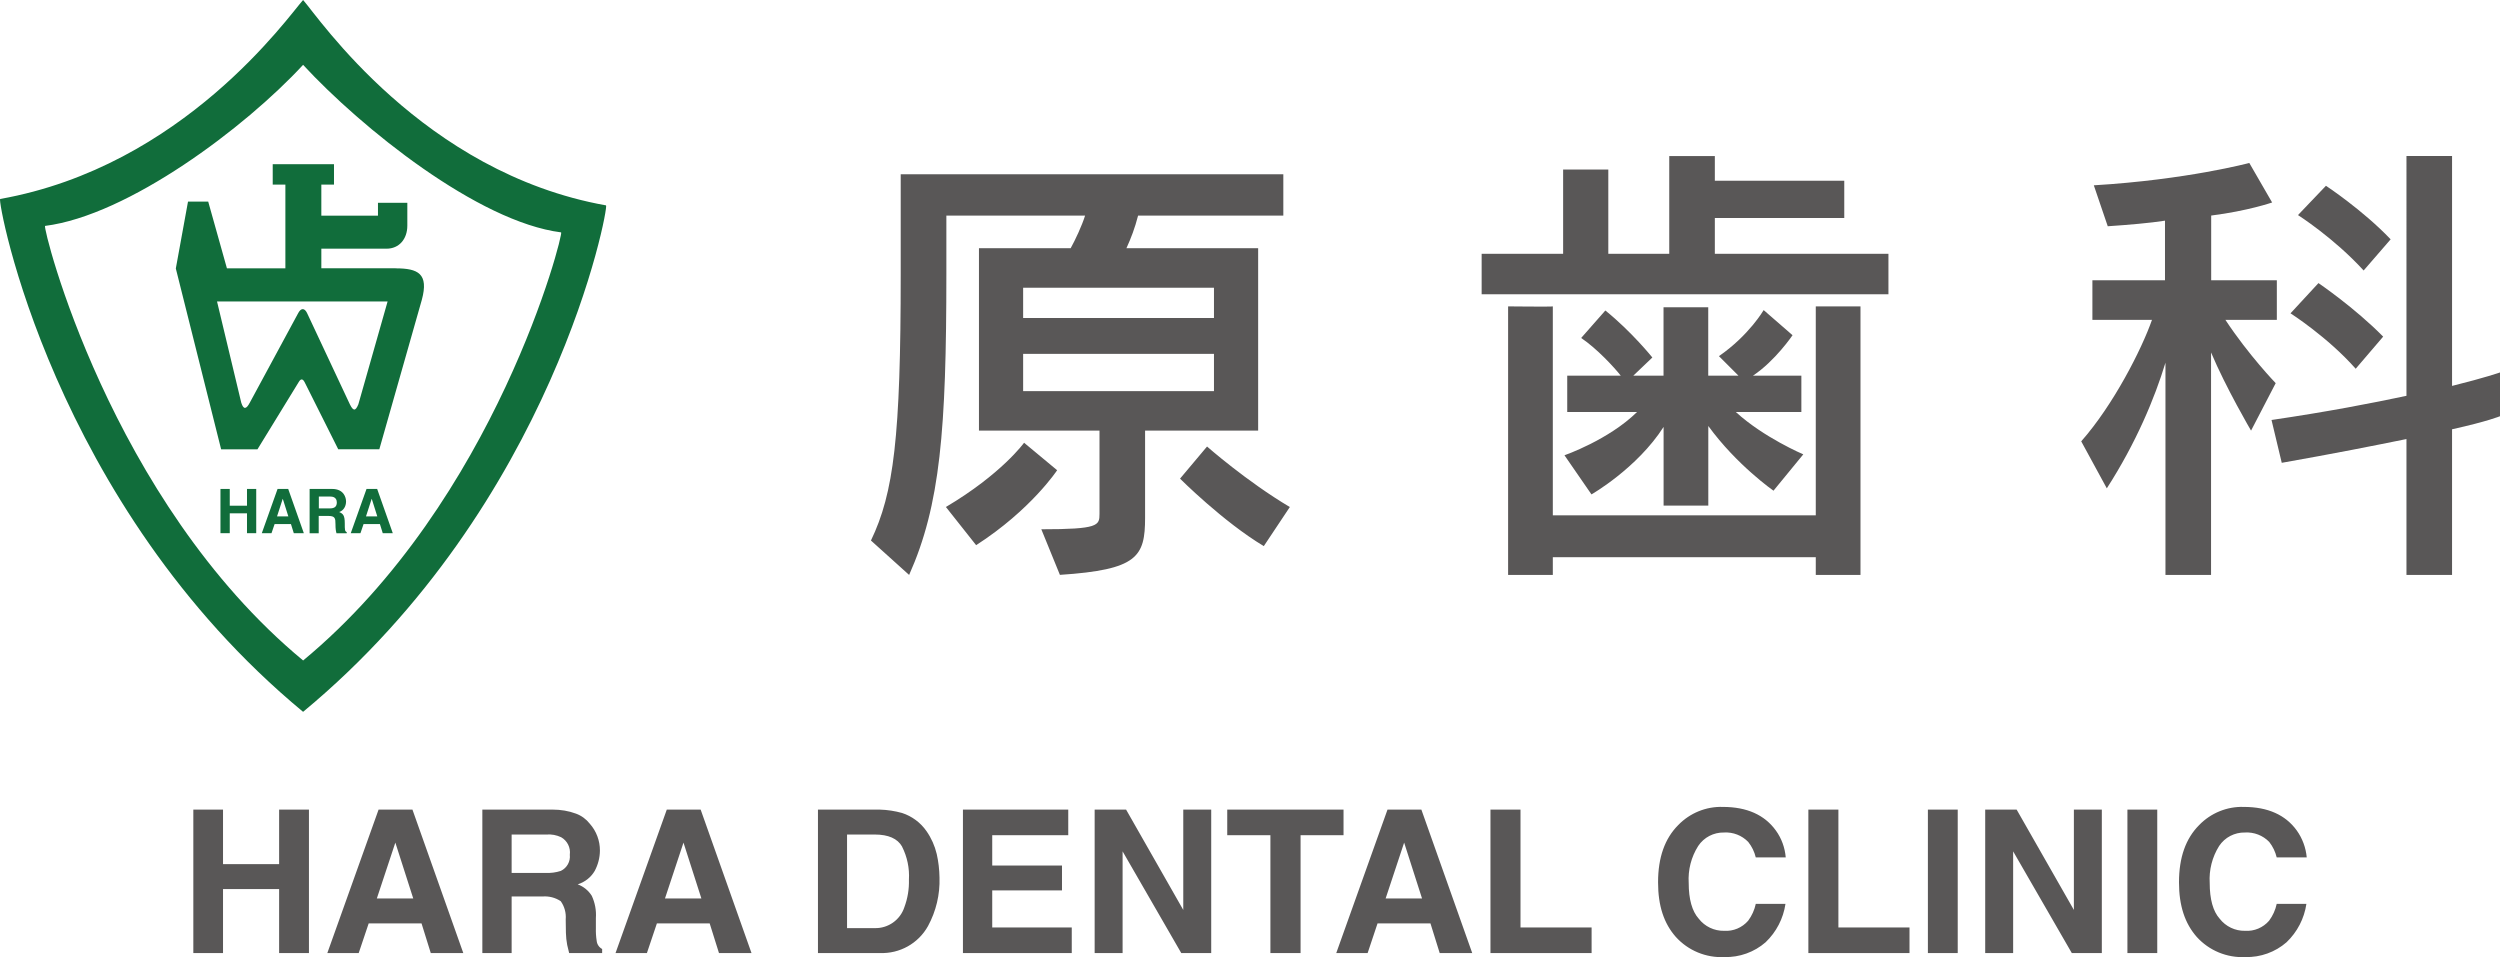 <?xml version="1.0" encoding="UTF-8"?><svg id="_レイヤー_1" xmlns="http://www.w3.org/2000/svg" width="371.26" height="142.14" viewBox="0 0 371.26 142.14"><defs><style>.cls-1{fill-rule:evenodd;}.cls-1,.cls-2{fill:#595757;}.cls-3{fill:#116d3b;}</style></defs><path class="cls-3" d="M90,30.5C62.78,25.65,47.25,2.5,45.01,0,42.77,2.5,27.23,24.7.02,29.55c-.46.08,7.67,45.26,44.99,76.16,37.32-30.9,45.45-75.12,44.99-75.2M45.01,98.08C16.29,74.3,6.27,33.61,6.69,33.55c12.36-1.57,29.71-14.6,38.32-23.92,8.61,9.32,25.96,23.31,38.32,24.88.42.05-9.6,39.8-38.32,63.58"/><path class="cls-3" d="M58.75,39.84h-11.03v-2.91h9.69c1.84,0,3.08-1.41,3.08-3.42v-3.39h-4.36v1.91h-8.41v-4.62h1.88v-3.03h-9.1v3.03h1.88v12.44h-8.68l-2.78-9.91h-3l-1.81,9.93,6.73,26.86h5.39l6.14-10.01c.3-.51.59-.49.86.02l5,9.98h6.1l6.31-22.19c1.06-3.89-.55-4.68-3.88-4.68M53.21,60.06c-.44,1.06-.77.97-1.26-.03-.25-.52-5.97-12.76-6.36-13.56-.36-.73-.87-.77-1.29,0,0,0-6.61,12.21-7.21,13.34-.5.95-.92,1.08-1.26,0l-3.6-15.04h25.33s-4.35,15.3-4.35,15.3Z"/><polygon class="cls-3" points="34.12 76.23 34.12 79.18 32.74 79.18 32.74 72.61 34.12 72.61 34.12 75.1 36.68 75.1 36.68 72.61 38.05 72.61 38.05 79.18 36.68 79.18 36.68 76.23 34.12 76.23"/><path class="cls-3" d="M40.33,79.18h-1.45l2.34-6.57h1.58l2.32,6.57h-1.49l-.42-1.35h-2.43l-.46,1.35h0ZM41.15,76.69h1.67l-.82-2.6h-.02l-.84,2.6h.01Z"/><path class="cls-3" d="M46,72.61h3.32c1.75,0,2.07,1.29,2.07,1.86,0,.72-.37,1.35-1.02,1.57.54.24.83.44.83,1.67,0,.96,0,1.2.29,1.31v.17h-1.52c-.09-.31-.15-.65-.15-1.33,0-.9-.06-1.24-1.07-1.24h-1.42v2.57h-1.35v-6.57h.02ZM48.96,75.5c.71,0,1.06-.25,1.06-.9,0-.35-.16-.86-.96-.86h-1.71v1.76s1.61,0,1.61,0Z"/><path class="cls-3" d="M53.54,79.18h-1.45l2.34-6.57h1.58l2.32,6.57h-1.49l-.42-1.35h-2.43l-.46,1.35h0ZM54.36,76.69h1.67l-.82-2.6h-.02l-.84,2.6h.01Z"/><path class="cls-2" d="M190.58,32.02h-21.57c-.48,1.87-1.04,3.32-1.73,4.84h19.56v27.09h-16.79v12.92c0,5.81-1.11,7.74-12.65,8.5l-2.76-6.77c8.5,0,8.64-.55,8.64-2.28v-12.37h-17.9v-27.09h13.62c.69-1.24,1.66-3.32,2.14-4.84h-20.6v8.64c0,23.15-.9,34.35-5.53,44.72l-5.67-5.11c3.39-7.05,4.42-15.34,4.42-39.6v-14.79h56.82v6.15h0ZM156.99,69.83s-3.87,5.88-12.03,11.13l-4.49-5.67c8.29-4.91,11.61-9.54,11.61-9.54l4.91,4.08ZM191.55,75.29l-3.87,5.81c-6.01-3.59-12.44-10.02-12.44-10.02l4.01-4.77s5.88,5.18,12.3,8.99M180.28,42.73h-28.34v4.49h28.34v-4.49ZM180.28,52.55h-28.34v5.53h28.34v-5.53Z"/><path class="cls-2" d="M280.44,43.7h-60.41v-6.01h12.1v-12.51h6.71v12.51h9.05v-14.51h6.77v3.66h19.22v5.53h-19.22v5.32h25.78s0,6.01,0,6.01ZM267.79,67.48l-4.42,5.39s-5.46-3.8-9.68-9.61v11.82h-6.64v-11.68c-3.94,6.15-10.71,10.02-10.71,10.02l-4.01-5.81s6.57-2.28,10.78-6.43h-10.37v-5.39h7.95c-.97-1.24-3.53-4.01-5.88-5.6l3.59-4.08c3.94,3.18,6.98,6.98,6.98,6.98l-2.83,2.7h4.49v-10.16h6.64v10.16h4.49l-2.9-2.9c4.49-3.11,6.64-6.84,6.64-6.84l4.29,3.73s-2.56,3.8-5.88,6.01h7.19v5.39h-9.74c4.15,3.8,10.02,6.29,10.02,6.29M276.29,85.38h-6.64v-2.63h-39.05v2.63h-6.64v-39.88s6.64.07,6.64,0v31.03h39.05v-31.03h6.64s0,39.88,0,39.88Z"/><path class="cls-2" d="M355.02,35.54l-4.01,4.63c-4.42-4.84-9.75-8.23-9.75-8.23l4.15-4.35s5.46,3.59,9.61,7.95M353.91,49.99l-4.08,4.77c-4.15-4.7-9.68-8.23-9.68-8.23l4.15-4.49s5.39,3.66,9.61,7.95M371.26,61.81s-1.8.76-7.12,1.94v21.63h-6.77v-20.18c-4.77.97-10.64,2.14-18.52,3.53l-1.52-6.36c8.43-1.24,14.86-2.49,20.04-3.59V23.17h6.77v34.14c4.98-1.24,7.12-2,7.12-2v6.5h0ZM338.08,47.5h-7.6c3.46,5.25,7.47,9.4,7.47,9.4l-3.66,7.05s-3.73-6.36-5.94-11.61v33.04h-6.77v-31.52c-1.59,5.25-4.35,11.89-8.71,18.66l-3.8-6.98c4.77-5.39,8.99-13.69,10.51-18.04h-8.85v-5.88h10.78v-8.85c-2.21.35-5.39.62-8.5.83l-2.07-6.08c13.82-.83,23.09-3.32,23.09-3.32l3.39,5.87s-3.59,1.25-9.05,1.94v9.61h9.75v5.88h-.04Z"/><path id="_シェイプ_2436" class="cls-1" d="M41.45,141.53v-9.5h-8.33v9.5h-4.41v-21.3h4.41v8.1h8.33v-8.1h4.43v21.3h-4.43ZM62.61,137.13h-7.86l-1.48,4.4h-4.66l7.61-21.3h5.03l7.55,21.3h-4.83l-1.37-4.4ZM61.37,133.43l-2.66-8.3-2.75,8.3h5.41ZM80.58,133.13h-4.6v8.4h-4.35v-21.3h10.46c1.18,0,2.35.19,3.45.6.81.3,1.52.82,2.05,1.5.98,1.1,1.51,2.53,1.5,4-.01,1.05-.28,2.08-.77,3-.56.96-1.47,1.67-2.53,2,.87.32,1.6.92,2.09,1.7.48,1.03.69,2.17.61,3.3v1.5c-.02.63.02,1.27.12,1.9.05.51.36.96.81,1.2v.6h-4.9c-.13-.5-.23-.9-.29-1.2-.11-.59-.18-1.2-.19-1.8l-.03-2c.08-.96-.18-1.92-.74-2.7-.79-.53-1.74-.77-2.68-.7h0ZM83.29,129.33c.91-.44,1.44-1.4,1.33-2.4.14-1.05-.37-2.08-1.29-2.6-.68-.32-1.42-.46-2.17-.4h-5.18v5.7h5.05c.76.04,1.53-.06,2.26-.3h0ZM105.41,137.13h-7.86l-1.48,4.4h-4.66l7.61-21.3h5.03l7.55,21.3h-4.83l-1.38-4.4ZM104.16,133.43l-2.66-8.3-2.75,8.3h5.41ZM130.66,141.53h-9.19v-21.3h9.19c1.12.03,2.22.2,3.3.5,1.47.48,2.75,1.43,3.63,2.7.72,1.03,1.23,2.18,1.52,3.4.26,1.15.39,2.32.41,3.5.08,2.51-.51,4.99-1.71,7.2-1.44,2.58-4.2,4.12-7.15,4ZM133.97,125.73c-.68-1.2-2.04-1.8-4.07-1.8h-4.11v13.9h4.11c1.99.05,3.78-1.21,4.4-3.1.49-1.31.72-2.7.68-4.1.1-1.69-.25-3.38-1.02-4.9h0ZM157.71,132.23h-10.36v5.5h11.81v3.8h-16.16v-21.3h15.64v3.8h-11.29v4.5h10.36v3.7ZM179.88,141.53h-4.46l-8.71-15.1v15.1h-4.15v-21.3h4.67l8.49,14.9v-14.9h4.15v21.3h0ZM199.52,120.23v3.8h-6.38v17.5h-4.48v-17.5h-6.41v-3.8h17.27ZM212.43,137.13h-7.86l-1.47,4.4h-4.66l7.61-21.3h5.03l7.55,21.3h-4.83l-1.37-4.4ZM211.18,133.43l-2.66-8.3-2.75,8.3h5.41ZM221.34,120.23h4.46v17.5h10.56v3.8h-15.02v-21.3ZM262.2,139.93c-1.69,1.47-3.87,2.25-6.11,2.2-2.74.13-5.39-.96-7.23-3-1.76-2-2.63-4.6-2.63-8.1,0-3.7,1-6.5,2.99-8.5,1.73-1.79,4.14-2.78,6.63-2.7,3.59,0,6.21,1.2,7.87,3.5.85,1.17,1.35,2.56,1.47,4h-4.45c-.2-.84-.58-1.62-1.12-2.3-.94-.97-2.25-1.48-3.6-1.4-1.53-.03-2.98.72-3.83,2-1.04,1.64-1.53,3.56-1.41,5.5,0,2.4.5,4.2,1.49,5.3.9,1.16,2.3,1.83,3.77,1.8,1.36.09,2.68-.47,3.57-1.5.55-.74.94-1.6,1.13-2.5h4.41c-.32,2.18-1.36,4.18-2.95,5.7ZM268.55,120.23h4.46v17.5h10.56v3.8h-15.02v-21.3ZM286.3,120.23h4.43v21.3h-4.43v-21.3ZM312.13,141.53h-4.46l-8.71-15.1v15.1h-4.15v-21.3h4.67l8.5,14.9v-14.9h4.15v21.3h0ZM315.93,120.23h4.43v21.3h-4.43v-21.3ZM339.56,139.93c-1.69,1.47-3.87,2.25-6.11,2.2-2.74.13-5.39-.96-7.23-3-1.75-2-2.63-4.6-2.63-8.1,0-3.7,1-6.5,2.99-8.5,1.73-1.79,4.14-2.78,6.63-2.7,3.59,0,6.21,1.2,7.87,3.5.84,1.18,1.35,2.56,1.48,4h-4.46c-.2-.84-.58-1.62-1.11-2.3-.94-.97-2.26-1.48-3.61-1.4-1.53-.03-2.98.72-3.83,2-1.03,1.64-1.52,3.56-1.4,5.5,0,2.4.49,4.2,1.48,5.3.9,1.16,2.3,1.83,3.77,1.8,1.36.09,2.68-.47,3.57-1.5.55-.74.94-1.6,1.13-2.5h4.41c-.32,2.18-1.36,4.18-2.95,5.7Z"/></svg>
